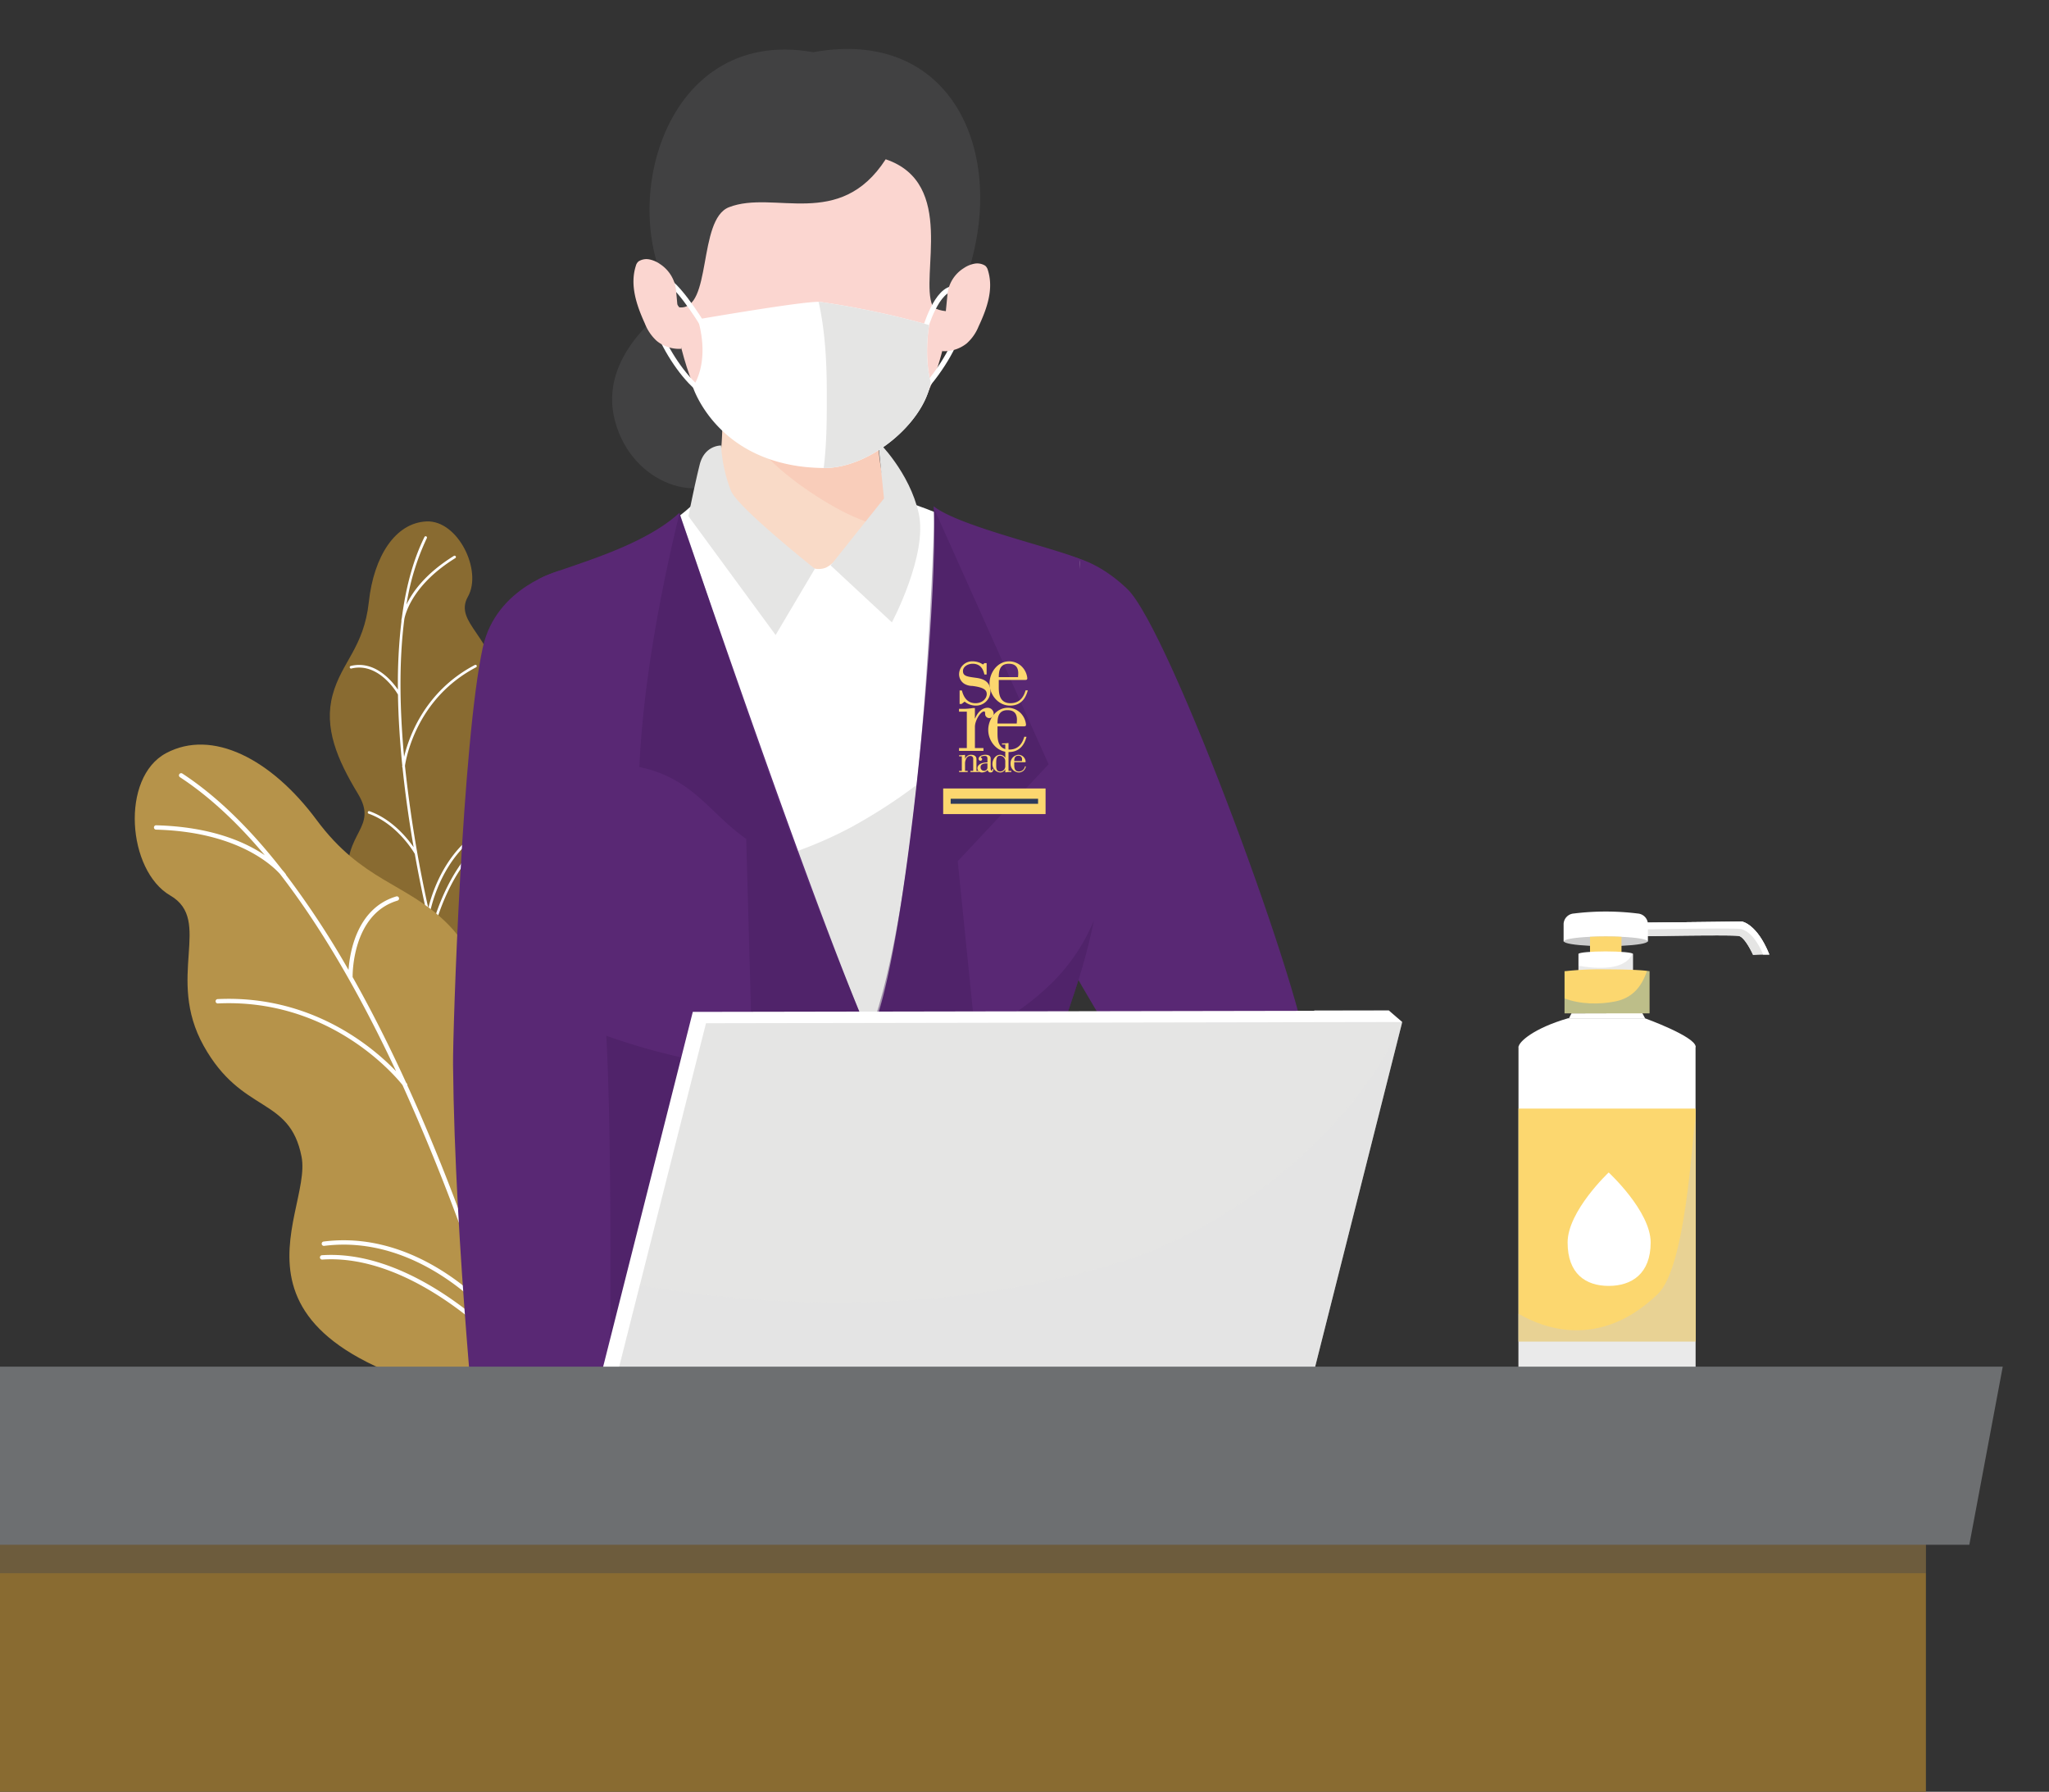 <svg height="612" viewBox="0 0 700 612" width="700" xmlns="http://www.w3.org/2000/svg" xmlns:xlink="http://www.w3.org/1999/xlink"><rect x="0" y="0" width="700" height="612" fill="#333333" stroke="none"/><clipPath id="a"><path d="m0 0h700v612h-700z"/></clipPath><g clip-path="url(#a)"><path d="m2074.739 4976.453s-28.83-15.281-30.651-31.691 10.465-17.674 3.321-29.465-11.7-22.6-8.64-33.84 10.659-16.074 12.353-31.678 9.065-27.086 19.761-27.511 19.117 16.812 14.088 25.708 9.371 13.984 9.709 30.183-10.058 17.794-5.854 29.828 39.957 23.186-14.087 68.466z" fill="#896b31" transform="translate(-1925.118 -4644.169)"/><path d="m2080.2 4834.063c-9.652 5.991-14.119 12.273-16.185 16.613a82.055 82.055 0 0 1 6.946-22.675.449.449 0 1 0 -.805-.4c-3.924 7.888-6.366 17.319-7.719 27.532a9.084 9.084 0 0 0 -.179 1.077.437.437 0 0 0 .026.187 180.188 180.188 0 0 0 -1.2 23.348c-2.027-2.959-7.882-10.1-16.115-8.088a.449.449 0 1 0 .212.873c9.587-2.336 15.836 8.767 15.9 8.879a.313.313 0 0 0 .021.025c.128 8.107.675 16.3 1.481 24.276-.026.183-.038.287-.04.3a.449.449 0 0 0 .106.337c.987 9.579 2.341 18.829 3.8 27.224-2.171-3.129-7.378-9.566-15.072-12.306a.449.449 0 1 0 -.3.847c9.981 3.554 15.67 13.567 15.726 13.668a.432.432 0 0 0 .043.05c1.4 7.863 2.868 14.894 4.162 20.647a.442.442 0 0 0 .067.294c2.137 9.475 3.786 15.4 3.854 15.635a.451.451 0 0 0 .555.31.452.452 0 0 0 .31-.555c-.053-.186-1.077-3.863-2.546-10 .009-.011.025-.014.033-.025a.47.47 0 0 0 .066-.153c.056-.252 5.829-25.211 22.545-33.539a.449.449 0 1 0 -.4-.8c-14.788 7.365-21.168 27.319-22.662 32.754-.289-1.231-.592-2.549-.906-3.94.341-1.911 4.456-22.692 22.208-30.249a.436.436 0 0 0 .2-.163.448.448 0 0 0 -.548-.663c-15.575 6.628-20.894 23.134-22.324 28.985a435.733 435.733 0 0 1 -7.969-48.593c.412-2.818 4.048-23.053 24.3-33.662a.448.448 0 1 0 -.416-.794c-17.063 8.935-22.552 24.573-24.185 31.373-1.461-15.807-1.831-32.3.1-47.143.563-2.663 3.475-12.083 17.394-20.722a.435.435 0 0 0 .135-.13.449.449 0 0 0 -.61-.632z" fill="#fff" transform="translate(-1925.142 -4644.19)"/><path d="m2105.559 5125.8s28.468-46.06 17.3-71.093-29.826-16.542-29.49-39.421-2.209-42.195-16.031-55.718-28.76-14.088-44.286-35.019-35.721-31.2-51.4-22.837-13.271 40.109 1.4 48.635-1.684 27.889 11.429 51.375 29.344 17.054 33.424 37.817-37.768 66.707 77.654 86.261z" fill="#b6934a" transform="translate(-1924.888 -4644.478)"/><path d="m1978.243 4926.406c18.855.488 30.528 5.742 37.13 10.228-9.049-10.769-18.722-19.944-28.983-26.656a.746.746 0 0 1 .817-1.249c12.244 8.009 23.657 19.47 34.167 32.966a15.588 15.588 0 0 1 1.161 1.391.739.739 0 0 1 .12.29 299.1 299.1 0 0 1 21.323 32.434c.42-5.937 2.817-21.068 16.294-25.1a.745.745 0 1 1 .428 1.427c-15.695 4.691-15.324 25.834-15.319 26.048a.526.526 0 0 1 -.009.053c6.622 11.718 12.715 23.912 18.256 36.014.192.24.3.378.311.4a.739.739 0 0 1 .13.573c6.627 14.545 12.452 28.932 17.417 42.175.481-6.3 2.537-19.886 11.259-30.263a.745.745 0 0 1 1.141.959c-11.313 13.459-11.057 32.572-11.052 32.763a.749.749 0 0 1 -.019.107c4.593 12.44 8.394 23.739 11.371 33.065a.744.744 0 0 1 .152.479c4.891 15.363 7.5 25.228 7.6 25.625a.746.746 0 0 1 -1.444.375c-.081-.311-1.7-6.437-4.748-16.458-.022-.008-.047 0-.069-.011a.709.709 0 0 1 -.222-.163c-.292-.313-29.513-31.226-60.448-29.138a.745.745 0 0 1 -.1-1.487c27.366-1.85 53.255 21.383 59.956 27.916-.62-2.006-1.291-4.146-2.009-6.4-2.092-2.45-25.432-28.769-57.2-24.708a.745.745 0 0 1 -.19-1.479c27.874-3.563 49.349 15.621 56.309 22.8a723.336 723.336 0 0 0 -29.373-76.282c-2.955-3.692-25.148-29.626-63.065-27.843a.746.746 0 0 1 -.072-1.49c31.942-1.5 52.932 16.292 60.979 24.665-11.177-23.868-24.495-47.808-39.722-67.441-3.042-3.341-15.121-14.394-42.31-15.1a.746.746 0 0 1 .039-1.491z" fill="#fff" transform="translate(-1924.911 -4644.517)"/><path d="m2157.62 4746.009s-27.476 16.35-22.443 40.037c4.547 21.4 27.477 31.654 41.949 19.285s16.361-43.391 16.361-43.391z" fill="#414142" transform="translate(-1925.45 -4643.861)"/><path d="m2116.533 4839.142s-21.762 5.45-26.324 26.2c-6.993 31.813-10.283 130.856-10.172 142.647.583 61.42 8.861 140.165 8.861 140.165l46.407-7.791 2.622-138.244 8.931-83.561z" fill="#592874" transform="translate(-1925.264 -4644.237)"/><path d="m2283.738 4833.511s12.715-2.026 27.263 11.872 61.429 141.521 62.086 162.328-37.426 37.934-45.729 24.741-54.117-81.54-66.41-125.023 22.79-73.918 22.79-73.918z" fill="#592874" transform="translate(-1925.876 -4644.214)"/><path d="m2261.633 4826.25s26.926 163.01 25.52 173.641 43.646 179.26 43.646 179.26l-198.02 6.116s8.486-211.915 7.574-218.852-27.7-120.1-27.694-122.872 38.919-14.312 51.2-29.084c9.979-2.013 54.332-1.96 71.818 1.428 4.798.93 25.956 10.363 25.956 10.363z" fill="#fff" transform="translate(-1925.375 -4644.132)"/><path d="m2330.868 5179.24s-45.053-168.627-43.646-179.259 8.1-164.308 6.938-164.465c-2.9 13.418-9.239 25.884-17.1 37.09a179.853 179.853 0 0 1 -60.866 54.174c-25.24 13.523-53.605 17.77-81.726 20.846 3.428 10.106 5.741 17.277 5.952 18.88.912 6.937-7.574 218.852-7.574 218.852z" fill="#e5e5e4" transform="translate(-1925.445 -4644.222)"/><path d="m2132.77 5184.967s3.579-169.1-1.876-205.575-23.948-135.625-21.682-137.248c5.034-3.584 33.9-9.59 48.216-22.8 2.09 5.823 41.7 122.879 63.046 174.068a6.547 6.547 0 0 0 2.329 2.5.364.364 0 0 0 .528-.176c11.187-23.92 22.8-144.6 20.985-178.675 8.445 6.7 39.7 13.81 49.737 17.923 1.389 13.6 2.458 29.415 4.222 38.753 14.535 76.977-10.483 114.352-9.754 123.885 2.907 37.844 42.272 181.224 42.272 181.224z" fill="#592874" transform="translate(-1925.363 -4644.148)"/><path d="m2330.874 5179.427s-39.365-143.379-42.272-181.224c-.379-4.956 6.193-17.457 10.556-39.108a64.758 64.758 0 0 1 -16.01 22.944c-21.383 19.906-51.85 27.583-80.368 28.3-24 .6-47.7-3.847-70.2-11.831 3.035 56.388.271 187.031.271 187.031z" fill="#421d5c" opacity=".41" transform="translate(-1925.444 -4644.722)"/><path d="m2222.923 4995.927-40.31 13.659-2.2-78.922c-12.264-8.39-18.019-20.69-36.5-24.525 1.05-23.142 5.368-52.515 13.792-86.993-.151.542 2.727 8.176 6.135 18.395 17.628 52.853 35.41 104.695 56.753 155.884a6.547 6.547 0 0 0 2.33 2.502z" fill="#421d5c" opacity=".41" transform="translate(-1925.483 -4644.156)"/><path d="m2245.023 4818.252 38.961 86.94-31.043 33.12 7.131 70.433-36.877-12.821s17.266-37.803 21.828-177.672z" fill="#421d5c" opacity=".41" transform="translate(-1925.755 -4644.153)"/><path d="m2172.129 4781.109a107.694 107.694 0 0 1 -1.533 26.352c24.455 28.247 31.316 32.189 36.7 30.582s21.579-24 21.579-24-4.06-13.185-3.114-23.124-53.632-9.81-53.632-9.81z" fill="#f9dac7" transform="translate(-1925.574 -4644.003)"/><path d="m2181.675 4791.786c4.986 10.257 20.777 20.821 29.4 25.593a77.673 77.673 0 0 0 11.384 5.174c3.656-4.64 6.459-8.512 6.459-8.512s-4.06-13.185-3.114-23.124c.66-6.927-25.648-8.962-41.656-9.559 1.627 4.791-4.648 5.953-2.473 10.428z" fill="#f9ae9a" opacity=".3" transform="translate(-1925.611 -4644.004)"/><path d="m2152.723 4719.83s1.051 58.491 21.384 71.473 24.731 11.372 28.894 11.841 27.3-3.649 37.281-21.2 13.039-47.138 11.934-75.574-20.4-36.558-51.166-34.764-49.42 12.621-48.327 48.224z" fill="#fbd6d0" transform="translate(-1925.512 -4643.559)"/><path d="m2225.7 4794.9s10.748 10.423 13.878 24.531-9.164 37.2-9.164 37.2l-20.943-19.456 18.235-22.854z" fill="#e5e5e4" transform="translate(-1925.708 -4644.059)"/><path d="m2171.895 4796.232s-5.632-.177-7.315 6.524-3.854 17.607-3.854 17.607l29.789 40.6 13.408-22.632s-26.271-20.838-28.646-26.611a49.89 49.89 0 0 1 -3.382-15.488z" fill="#e5e5e4" transform="translate(-1925.541 -4644.064)"/><path d="m2228.073 4697.919c-15.739 24.344-38.136 10.376-53.538 16.374-10.792 4.2-5.685 35.369-16.982 34.2-22.668-29.037-7.383-96.587 45.784-87.154 52.079-9.433 70.071 43.563 47.4 88.538-.652.131-5.918-.168-6.693-1.965-4.344-10.112 8.227-41.836-15.971-49.993z" fill="#414142" transform="translate(-1925.495 -4643.514)"/><path d="m2163.97 4752.933s37.528-6.5 41.8-5.944a290.774 290.774 0 0 1 37.21 7.9s-1.893 10.042.51 19.576c-2.294 13.863-20.826 29.406-36.482 29.254-36.268-.348-44.783-27.761-44.783-27.761s6.114-7.676 1.745-23.025z" fill="#fff" transform="translate(-1925.546 -4643.865)"/><path d="m2241.788 4756.433s4.005-14.446 10.268-14.008 4.041 18.339-11.688 35.513" fill="none" stroke="#fff" stroke-miterlimit="10" stroke-width="1.754" transform="translate(-1925.814 -4643.846)"/><path d="m2249.533 4744.271a11.917 11.917 0 0 1 5.485-8.821l.067-.043a9.534 9.534 0 0 1 3.475-1.491 5.154 5.154 0 0 1 3.849.647 2.918 2.918 0 0 1 .911 1.5c2.046 6.4-.242 13.038-3.184 19.285a15.473 15.473 0 0 1 -4.052 5.771 12.217 12.217 0 0 1 -8.451 2.62z" fill="#fbd6d0" transform="translate(-1925.839 -4643.812)"/><path d="m2165.338 4754.346s-10.232-16.8-14.38-15.428c-9.65 3.2 2.584 29.436 13.507 38.024" fill="none" stroke="#fff" stroke-miterlimit="10" stroke-width="1.754" transform="translate(-1925.495 -4643.833)"/><path d="m2156.444 4743.047a12.2 12.2 0 0 0 -5.447-9.025l-.066-.044a9.408 9.408 0 0 0 -3.47-1.533 5.057 5.057 0 0 0 -3.851.649 2.993 2.993 0 0 0 -.918 1.533c-2.073 6.529.188 13.314 3.1 19.7a15.788 15.788 0 0 0 4.026 5.908 12.036 12.036 0 0 0 8.441 2.7z" fill="#fbd6d0" transform="translate(-1925.476 -4643.806)"/><g transform="translate(322.218 269.314)"><path d="m0 0h34.98v8.746h-34.98z" fill="#fcd76f"/><path d="m0 0h29.86v1.722h-29.86z" fill="#2e3b5b" transform="translate(2.56 3.513)"/></g><path d="m2243.125 4754.888a290.774 290.774 0 0 0 -37.21-7.9c-.144-.018-.329-.028-.544-.032 2.221 10.153 2.762 20.442 2.782 30.83.016 8.679.015 17.34-1.063 25.93h.063c15.656.151 34.188-15.391 36.481-29.254-2.403-9.532-.509-19.574-.509-19.574z" fill="#e5e5e4" transform="translate(-1925.694 -4643.865)"/><g fill="#fcd76f"><path d="m2254.478 4880.208c.282 1.071 1.148 4.347 4.636 4.347 2.369 0 3.842-1.655 3.845-3.1.005-1.25-.719-2.292-4.927-2.8a5.508 5.508 0 0 1 -2.76-.753 3.886 3.886 0 0 1 -1.764-3.269 4.465 4.465 0 0 1 4.707-4.383 6.276 6.276 0 0 1 3.45 1.081l.5-.467h.757v3.884h-.757c-.249-1.042-.9-3.668-3.985-3.668-1.831 0-3.346 1.078-3.342 2.48 0 1.724 1.363 1.9 4.311 2.3 1.615.217 5.073.716 5.066 4.629a4.929 4.929 0 0 1 -5.1 4.887 6.041 6.041 0 0 1 -3.709-1.36l-1.037.789h-.678v-4.6z" transform="translate(-1925.859 -4644.363)"/><path d="m2277.025 4880.17c-.424 1.434-1.508 5.205-6.069 5.205-4.06 0-7.009-3.731-7.009-7.54 0-3.665 2.653-7.581 6.723-7.581a6.179 6.179 0 0 1 4.49 1.977 6.5 6.5 0 0 1 1.691 3.769c0 .615-.36.615-.975.611h-8.771v2.406c0 2.083.187 5.534 3.992 5.532 3.778 0 4.75-3.056 5.175-4.383zm-3.342-4.531c.039-.426.077-.891.077-1.292 0-2.91-1.943-3.268-3.238-3.268-3.308 0-3.379 2.909-3.416 4.559z" transform="translate(-1925.895 -4644.363)"/><path d="m2259 4889.8c1.44-3.444 3.665-3.623 4.24-3.623a2.037 2.037 0 0 1 2.083 2.006 1.471 1.471 0 0 1 -1.513 1.514 1.406 1.406 0 0 1 -1.4-1.475c-.032-.577-.036-.793-.358-.793-1.222 0-3.13 3.094-3.13 5.244v7.256h2.91v.973h-8.337v-.973h2.659v-12.432h-2.664v-.967h2.154a20.776 20.776 0 0 0 2.517-.252h.751v3.514z" transform="translate(-1925.859 -4644.427)"/><path d="m2276.583 4896.085c-.431 1.438-1.511 5.207-6.077 5.207-4.063 0-7-3.736-7-7.549 0-3.652 2.655-7.569 6.715-7.569a6.211 6.211 0 0 1 4.5 1.968 6.536 6.536 0 0 1 1.687 3.78c0 .6-.355.606-.975.6h-8.762v2.408c0 2.083.177 5.526 3.988 5.526 3.776 0 4.74-3.048 5.171-4.38zm-3.346-4.526c.034-.432.073-.9.076-1.3 0-2.91-1.942-3.267-3.237-3.267-3.312 0-3.378 2.9-3.412 4.561z" transform="translate(-1925.894 -4644.427)"/><path d="m2255.544 4903.732h.035a2.084 2.084 0 0 1 2.027-1.439c.757 0 1.837.293 1.837 1.509v4h.926v.387h-2.97v-.384h.937v-4.069a.933.933 0 0 0 -1-1.047 1.529 1.529 0 0 0 -1.253.707 3.534 3.534 0 0 0 -.535 1.961v2.448h.9v.384h-2.932v-.387h.933v-4.973h-.931v-.39h.683a6.871 6.871 0 0 0 1.013-.1h.341z" transform="translate(-1925.859 -4644.492)"/><path d="m2259.794 4906.952c0-.729.461-1.983 3.423-2.055v-1.321c0-.773-.491-.891-.973-.891-.7 0-1.3.246-1.3.446.007.085.129.173.159.186a.487.487 0 0 1 .3.48.55.55 0 0 1 -.587.542.622.622 0 0 1 -.608-.651c0-.861 1.109-1.4 2.317-1.4.719 0 1.8.174 1.8 1.279v3.469c0 .4.117.657.285.657.133 0 .3-.1.3-.573h.321c.01.922-.437 1.216-.94 1.216-.651 0-.832-.382-1.006-.822a2.724 2.724 0 0 1 -1.913.826 1.491 1.491 0 0 1 -1.578-1.388zm3.423-1.72c-.8.012-2.342.051-2.342 1.286a1.169 1.169 0 0 0 1.15 1.255 1.146 1.146 0 0 0 1.192-1.023z" transform="translate(-1925.881 -4644.492)"/><path d="m2269.333 4907.286h-.033a1.944 1.944 0 0 1 -1.677 1.04 2.82 2.82 0 0 1 -2.681-2.974c0-1.445 1.1-3.074 2.578-3.074a2.024 2.024 0 0 1 1.781 1.024h.032v-4.524h-1.122v-.388h.643a7.471 7.471 0 0 0 1.222-.107h.363v9.5h.963v.387h-.727a5.072 5.072 0 0 0 -1.054.1h-.287zm-3.1-1.382c0 .821 0 2.1 1.386 2.094a1.787 1.787 0 0 0 1.71-1.866v-1.725a1.836 1.836 0 0 0 -1.789-1.793c-1.111 0-1.308.9-1.308 2.466z" transform="translate(-1925.898 -4644.476)"/><path d="m2276.386 4906.26a2.47 2.47 0 0 1 -2.43 2.082 2.954 2.954 0 0 1 -2.807-3.014 2.915 2.915 0 0 1 2.689-3.035 2.486 2.486 0 0 1 1.8.792 2.64 2.64 0 0 1 .671 1.51c0 .246-.139.246-.381.246h-3.513v.964c0 .833.072 2.213 1.6 2.208a2.118 2.118 0 0 0 2.07-1.753zm-1.337-1.81c.012-.167.031-.358.031-.516a1.156 1.156 0 0 0 -1.3-1.309c-1.323 0-1.354 1.167-1.365 1.825z" transform="translate(-1925.92 -4644.492)"/></g><path d="m2471.86 4960.066 49.83-.562s5.112.688 9.362 11.238a50.454 50.454 0 0 0 -5.544.125s-2.594-5.807-4.755-6.43-48.677.375-48.677.375z" fill="#fff" transform="translate(-1926.608 -4644.723)"/><path d="m2531.047 4970.745c-.814 0-1.5 0-2.093.014a28.886 28.886 0 0 0 -3.444.1s-2.6-5.795-4.752-6.42c-2.166-.625-48.68.364-48.68.364l-.218-4.733 3.226-.044 46.6-.524s5.114.685 9.361 11.243z" fill="#e5e5e4" transform="translate(-1926.608 -4644.723)"/><path d="m2531.058 4970.745c-.814 0-1.5 0-2.093.014-.407-1.016-3.14-7.547-7.469-8.7-2.164-.574-46.254.364-46.254.364l-.146-2.4 46.6-.524s5.118.688 9.362 11.246z" fill="#fff" transform="translate(-1926.619 -4644.723)"/><path d="m2489.545 4966.294h-28.8v-6.052a3.743 3.743 0 0 1 3.487-3.51 88.445 88.445 0 0 1 21.829 0 3.742 3.742 0 0 1 3.488 3.51z" fill="#fff" transform="translate(-1926.57 -4644.71)"/><path d="m2489.427 4966.265c0 .7-3.683 1.294-8.905 1.542-1.661.079-3.475.123-5.377.123s-3.718-.044-5.377-.123c-5.222-.247-8.905-.843-8.905-1.542s3.683-1.3 8.905-1.543c1.66-.079 3.475-.123 5.377-.123s3.716.044 5.377.123c5.221.247 8.905.846 8.905 1.543z" fill="#cbcbcb" transform="translate(-1926.571 -4644.744)"/><path d="m2480.552 4964.722v6.061h-10.752v-6.061c1.66-.079 3.475-.123 5.377-.123s3.714.044 5.375.123z" fill="#fcd76f" transform="translate(-1926.601 -4644.744)"/><path d="m2484.452 4970.6v6.041h-18.614v-6.041c0-.014 0-.014.015-.029.159-.465 4.257-.842 9.285-.842 5.043 0 9.14.377 9.3.842.014.012.014.012.014.029z" fill="#fff" transform="translate(-1926.588 -4644.765)"/><path d="m2484.274 4970.439c-2.485 5.975-12.412 5.236-18.436 4.186v2.016h18.614v-6.041c0-.014 0-.014-.013-.029a.319.319 0 0 0 -.165-.132z" fill="#cbcbcb" opacity=".4" transform="translate(-1926.588 -4644.768)"/><path d="m2465.838 4970.571h.015c-.015.015-.015.015-.015.029z" fill="#fff" transform="translate(-1926.588 -4644.769)"/><path d="m2484.516 4970.571v.029c0-.014 0-.014-.013-.029z" fill="#fff" transform="translate(-1926.652 -4644.769)"/><path d="m0 0h60.487v121.361h-60.487z" fill="#fff" transform="translate(518.762 357.419)"/><path d="m0 0h60.541v79.587h-60.541z" fill="#fcd76f" transform="translate(518.762 378.653)"/><path d="m2490.49 5069.46c0 10.7-6.508 14.828-14.343 14.828s-14.029-4.129-14.029-14.828 14.029-23.916 14.029-23.916 14.343 13.217 14.343 23.916z" fill="#fff" transform="translate(-1926.575 -4645.071)"/><path d="m2445.31 5002.485c.011-1.768 5.248-6.452 16.892-9.822h26.274s16.867 6.091 17.323 9.614c.389 3.002-60.499 1.976-60.489.208z" fill="#fff" transform="translate(-1926.517 -4644.858)"/><path d="m2462.585 4992.657.864-1.687 24.2-.063.937 1.75" fill="#fff" transform="translate(-1926.576 -4644.85)"/><path d="m2490.089 4976.488v14.421h-29.02v-14.421h.406a109.665 109.665 0 0 1 14.1-.6c6.844 0 12.583.261 14.1.6z" fill="#fcd76f" transform="translate(-1926.571 -4644.79)"/><path d="m2489.667 4976.491c-.118-.026-.269-.051-.435-.077-1.838 5.485-5.064 9.291-10.89 10.442-5.4 1.068-11.942 1.006-17.273-1.047v5.1h29.02v-14.421z" fill="#2b83c5" opacity=".3" transform="translate(-1926.571 -4644.792)"/><path d="m2492.875 5086.986c-22.46 21.588-43.715 8.834-47.6 6.747v30.042h60.487v-97.187c-1.292 8.632-3.381 51.261-12.887 60.398z" fill="#cbcbcb" opacity=".4" transform="translate(-1926.517 -4644.995)"/><path d="m2368.509 5114.563-237.854.419 31.462-124.514 237.854-.419z" fill="#fff" transform="translate(-1925.437 -4644.847)"/><path d="m2400.755 4990 4.562 3.93-30.833 11 .786-14.935z" fill="#fff" transform="translate(-1926.274 -4644.847)"/><path d="m2373.034 5118.456-237.854.419 31.462-124.514 237.854-.419z" fill="#e5e5e4" transform="translate(-1925.453 -4644.863)"/><path d="m2404.466 4993.942a.62.62 0 0 1 -.056.317c-9.936 21.286-25.853 39.444-44.3 53.817-16.1 12.541-34.4 22.606-53.988 28.467-80.536 24.1-155.909 7.939-162.095 7.333l-8.844 35 237.854-.418 31.463-124.515z" fill="#e5e5e4" opacity=".4" transform="translate(-1925.453 -4644.863)"/><path d="m0 0h779.942v143.079h-779.942z" fill="#896b31" transform="translate(-121.993 468.922)"/><path d="m0 0h779.942v60.848h-779.942z" fill="#2e3b5b" opacity=".3" transform="translate(-121.993 476.514)"/><path d="m2597.041 5172.973h-809.609v-60.835h821.028z" fill="#6d6f71" transform="translate(-1924.259 -4645.34)"/></g></svg>